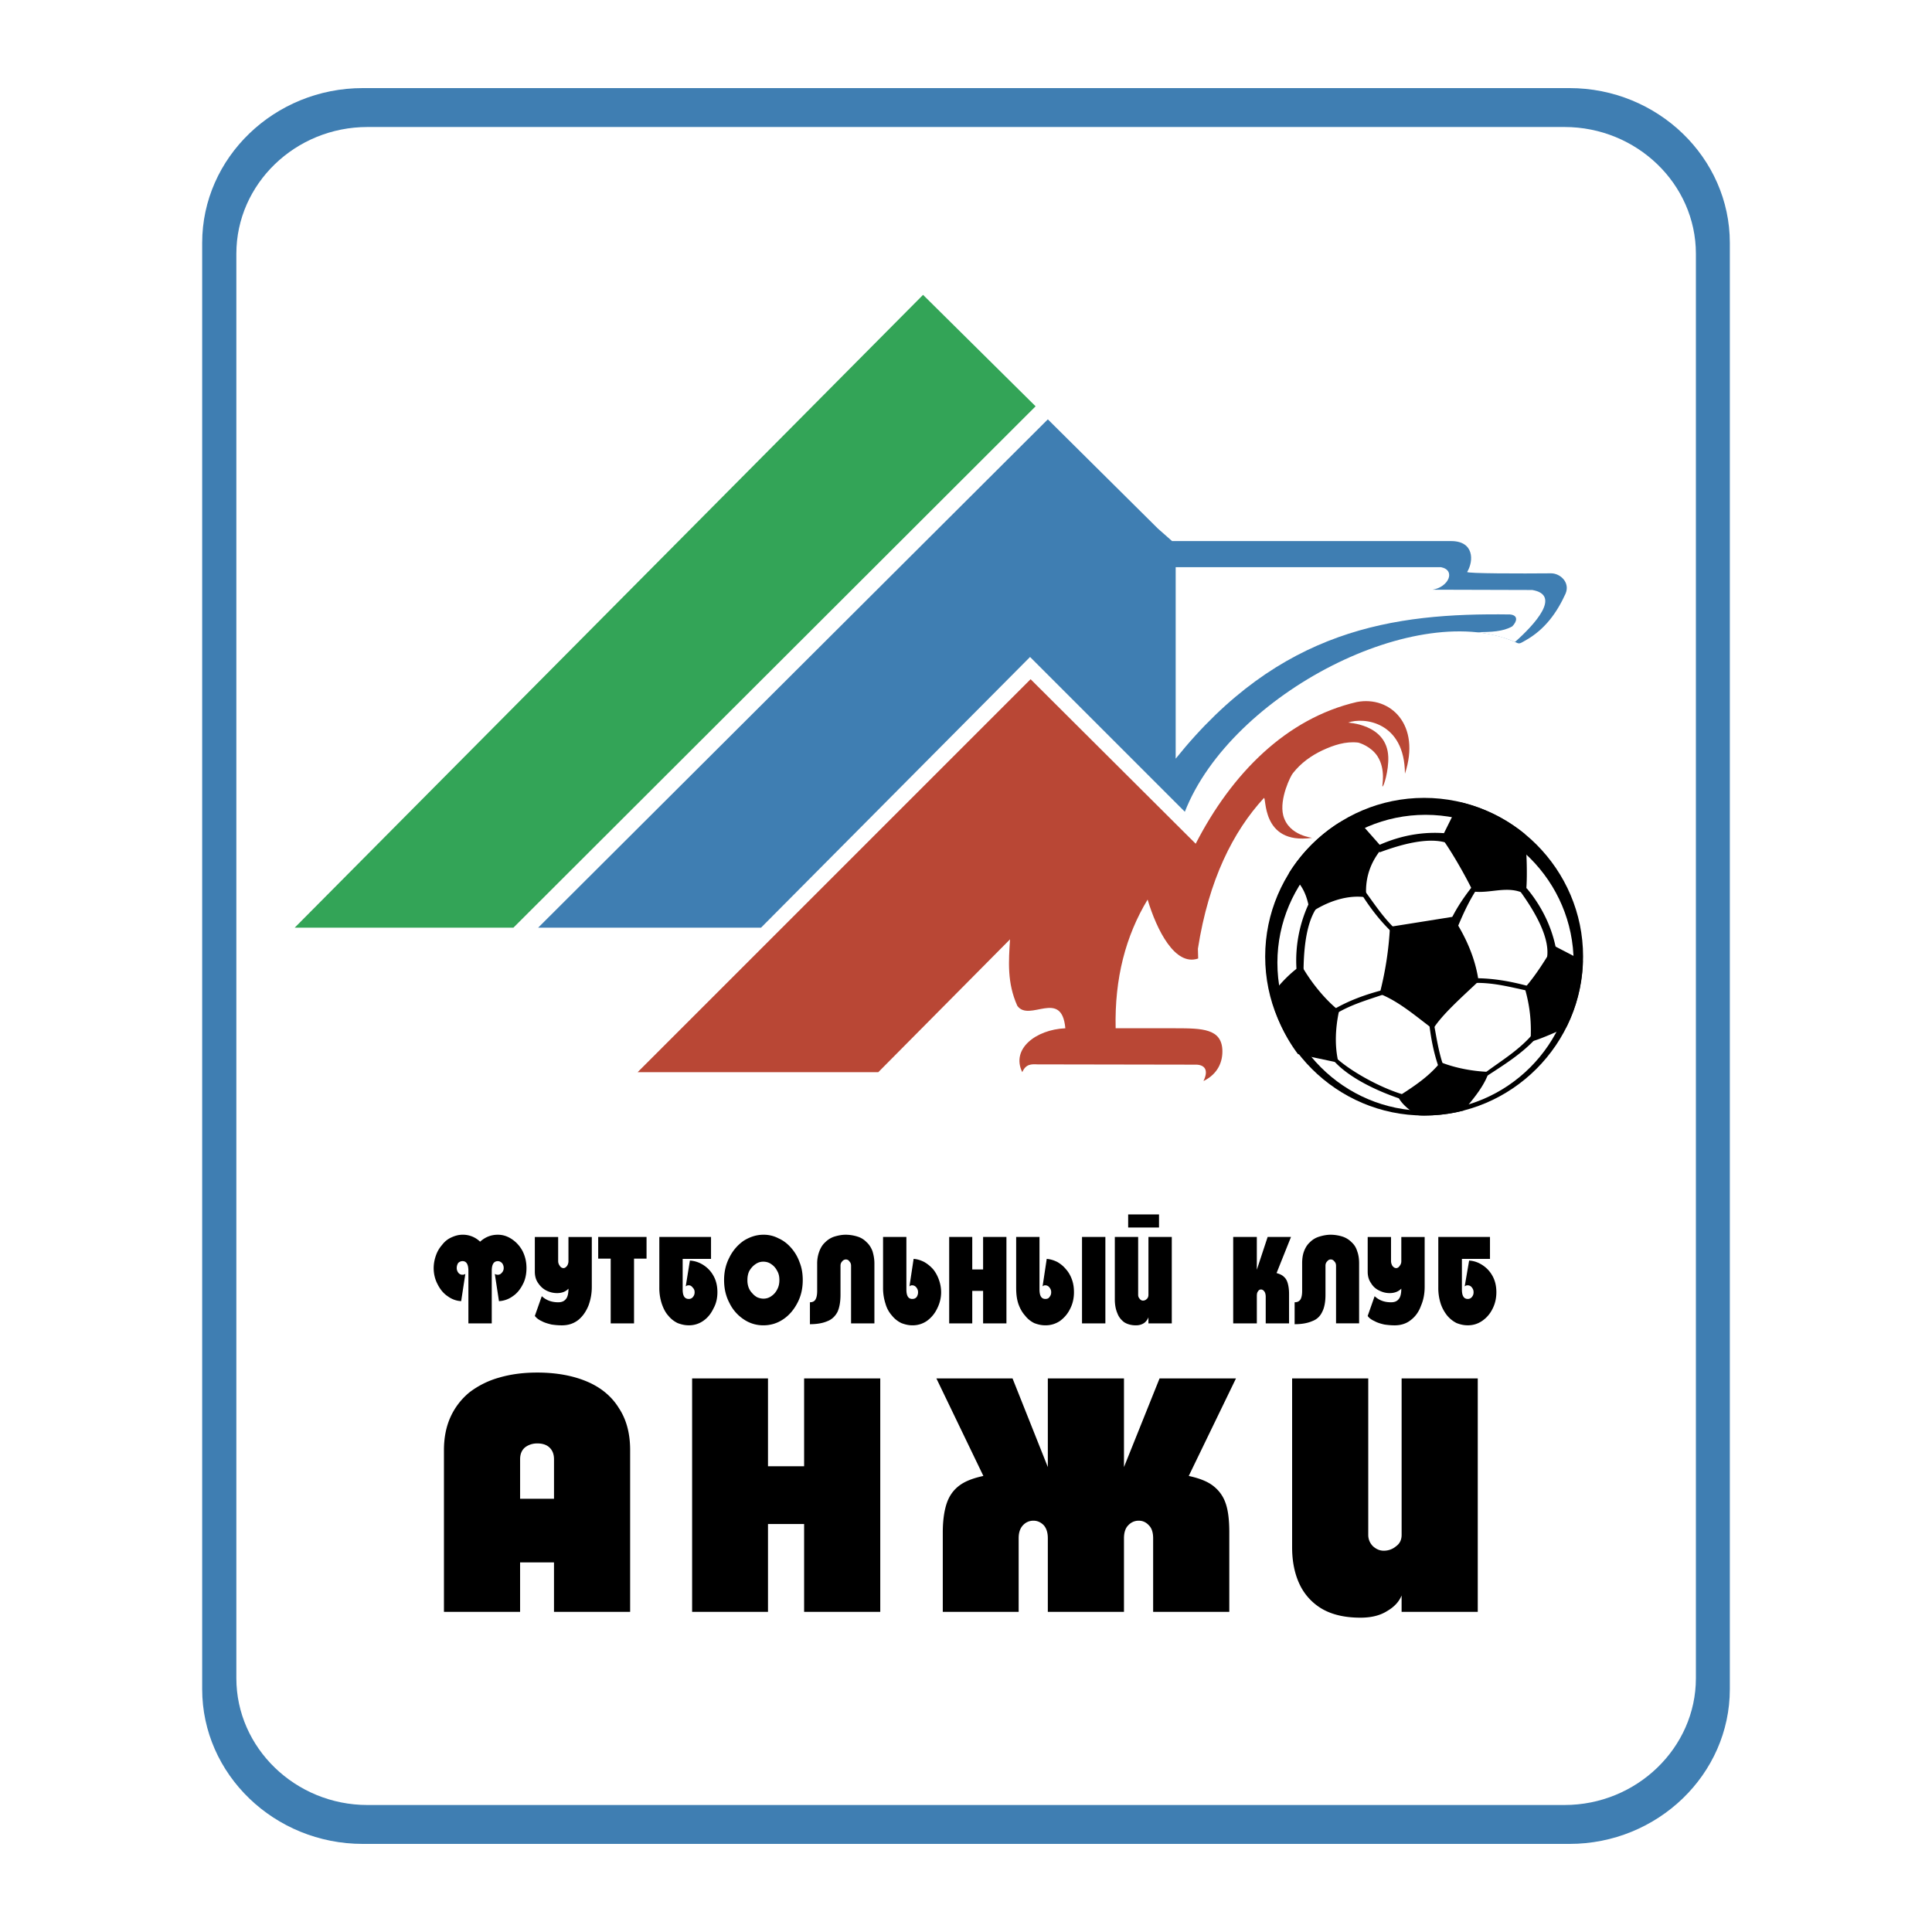 <svg xmlns="http://www.w3.org/2000/svg" width="2500" height="2500" viewBox="0 0 192.756 192.756"><g fill-rule="evenodd" clip-rule="evenodd"><path fill="#fff" d="M0 0h192.756v192.756H0V0z"/><path d="M36.197 183.967h120.389c8.789 0 16-6.932 16-15.443V24.233c0-8.512-7.211-15.444-16-15.444H36.197c-8.817 0-16.026 6.932-16.026 15.444v144.29c0 8.512 7.209 15.444 16.026 15.444z" fill="#3f7eb2"/><path d="M36.668 180.086h119.419c7.209 0 13.113-5.713 13.113-12.645V25.314c0-6.959-5.904-12.643-13.113-12.643H36.668c-7.209 0-13.087 5.684-13.087 12.643v142.127c0 6.932 5.878 12.645 13.087 12.645z" fill="#fff"/><path d="M49.062 132.035v-5.24c0-.639.194-.971.61-.971.167 0 .305.084.416.193a.78.78 0 0 1 .166.5.652.652 0 0 1-.194.471.483.483 0 0 1-.388.193.561.561 0 0 1-.305-.082l.415 2.717a2.553 2.553 0 0 0 1.387-.498c.416-.277.749-.693.998-1.193.25-.471.36-1.025.36-1.607 0-.584-.11-1.109-.36-1.637a3.228 3.228 0 0 0-1.053-1.219c-.444-.307-.916-.473-1.442-.473-.666 0-1.248.223-1.774.693a2.453 2.453 0 0 0-1.747-.693c-.416 0-.776.111-1.137.277s-.666.416-.915.748a3.098 3.098 0 0 0-.61 1.055 3.81 3.81 0 0 0-.222 1.248c0 .582.138 1.137.388 1.607.249.5.582.916.998 1.193.416.305.859.471 1.358.498l.416-2.717a.472.472 0 0 1-.277.082.5.5 0 0 1-.416-.193.753.753 0 0 1-.166-.471c0-.195.055-.361.139-.5a.608.608 0 0 1 .443-.193c.389 0 .582.332.582.971v5.24h2.33v.001zM56.049 132.229c.638 0 1.165-.166 1.636-.527.443-.359.776-.83 1.026-1.441a5.279 5.279 0 0 0 .333-1.885v-4.963h-2.329v2.412a.863.863 0 0 1-.139.471c-.111.139-.222.223-.361.223a.433.433 0 0 1-.36-.223.754.754 0 0 1-.167-.471v-2.412H53.36v3.465c0 .443.111.832.333 1.137.222.334.499.584.832.75.333.166.693.248 1.054.248.471 0 .859-.139 1.137-.443 0 .473-.083.832-.25 1.027-.167.221-.416.332-.776.332-.638 0-1.192-.195-1.636-.609l-.693 1.969c.166.221.389.387.693.525.305.166.637.25.97.334.36.053.692.081 1.025.081zM60.929 132.035h2.329v-6.461h1.248v-2.162h-4.824v2.162h1.247v6.461zM65.782 123.412h5.157v2.189H68.11v3.051c0 .639.194.943.61.943a.5.5 0 0 0 .416-.195c.111-.139.167-.277.167-.471s-.056-.332-.195-.473c-.111-.139-.222-.221-.388-.221a.413.413 0 0 0-.305.111l.416-2.578c.499.027.97.193 1.386.471.416.277.749.637.999 1.109.25.471.36.998.36 1.58 0 .555-.11 1.109-.388 1.607-.25.527-.582.943-1.026 1.248a2.458 2.458 0 0 1-1.442.443c-.388 0-.748-.082-1.109-.221a2.698 2.698 0 0 1-.943-.75c-.277-.305-.471-.693-.637-1.164a5.04 5.04 0 0 1-.25-1.637v-5.042h.001zM79.784 125.963c-.194-.555-.472-1.025-.832-1.441s-.776-.75-1.275-.971a3.171 3.171 0 0 0-1.525-.361c-.693 0-1.358.223-1.969.609a4.389 4.389 0 0 0-1.414 1.664c-.361.693-.527 1.443-.527 2.246 0 .832.166 1.582.527 2.273a4.1 4.1 0 0 0 1.414 1.637c.61.416 1.275.609 1.969.609.722 0 1.387-.193 1.997-.609.583-.389 1.054-.943 1.414-1.637.361-.691.527-1.441.527-2.273-.002-.609-.085-1.191-.306-1.746zm-2.246 2.689a1.71 1.71 0 0 1-.583.666 1.322 1.322 0 0 1-.804.248c-.193 0-.416-.055-.61-.139a1.762 1.762 0 0 1-.499-.416 1.573 1.573 0 0 1-.361-.582 2.068 2.068 0 0 1-.111-.721c0-.332.056-.637.194-.914.166-.277.36-.5.61-.666a1.3 1.3 0 0 1 .776-.25c.305 0 .583.084.804.25.25.166.444.389.583.666.166.277.222.582.222.914 0 .335-.055.64-.221.944zM84.386 123.189c-.416 0-.804.084-1.165.195a2.255 2.255 0 0 0-.887.555c-.25.221-.444.525-.583.887a3.413 3.413 0 0 0-.222 1.219v2.746c0 .389-.056.666-.167.859s-.305.277-.555.277v2.189c.721 0 1.303-.109 1.747-.305.444-.166.776-.498.999-.914.194-.416.304-.998.304-1.719v-2.885c0-.193.056-.332.167-.443a.472.472 0 0 1 .36-.193c.139 0 .277.055.36.193.111.111.167.25.167.443v5.74h2.329v-5.99c0-.443-.083-.859-.193-1.219-.139-.361-.333-.666-.583-.887a2.088 2.088 0 0 0-.887-.555 4.02 4.02 0 0 0-1.191-.193zM90.431 123.412v5.24c0 .639.194.943.582.943.194 0 .333-.057.444-.195.083-.139.138-.277.138-.471s-.055-.332-.166-.473a.525.525 0 0 0-.416-.221.352.352 0 0 0-.277.111l.416-2.746c.388.027.721.139 1.054.307.333.193.61.414.887.721.25.305.444.664.582 1.053.139.389.222.805.222 1.248 0 .555-.138 1.109-.388 1.607a3.23 3.23 0 0 1-1.026 1.248 2.482 2.482 0 0 1-1.469.443c-.36 0-.721-.082-1.081-.221a2.698 2.698 0 0 1-.943-.75 2.957 2.957 0 0 1-.638-1.164 5.068 5.068 0 0 1-.249-1.637v-5.045h2.328v.002zM94.7 132.035h2.302v-3.244h1.082v3.244h2.328v-8.623h-2.328v3.244h-1.082v-3.244H94.7v8.623zM107.953 132.035h2.33v-8.623h-2.33v8.623zm-4.242-8.623v5.24c0 .639.195.943.584.943.193 0 .332-.057.414-.195.111-.139.168-.277.168-.471s-.057-.332-.168-.473a.519.519 0 0 0-.414-.221.351.351 0 0 0-.277.111l.414-2.746c.361.027.721.139 1.055.307.332.193.609.414.859.721.277.305.471.664.609 1.053s.195.805.195 1.248c0 .555-.111 1.109-.361 1.607-.25.527-.582.916-1.025 1.248a2.543 2.543 0 0 1-1.469.443c-.389 0-.75-.082-1.109-.221a2.604 2.604 0 0 1-.916-.75c-.277-.305-.498-.693-.666-1.164-.166-.498-.221-1.025-.221-1.637v-5.045h2.328v.002zM116.91 123.412h-2.33v5.768c0 .166-.055.332-.166.416a.51.51 0 0 1-.389.166.39.39 0 0 1-.305-.166.565.565 0 0 1-.166-.416v-5.768h-2.328v6.238c0 .5.082.971.248 1.357.139.389.389.693.693.916.305.193.693.305 1.164.305.334 0 .582-.082.805-.221a1.26 1.26 0 0 0 .443-.582v.609h2.33v-8.622h.001zm-4.353-2.246v1.303h3.078v-1.303h-3.078zM123.037 123.412v8.623h2.357v-2.717c0-.223.027-.361.111-.473.082-.139.193-.193.305-.193.139 0 .248.084.332.193.084.111.139.305.139.527v2.662h2.328v-2.939c0-.443-.055-.805-.137-1.082-.084-.277-.195-.471-.389-.637-.166-.166-.416-.277-.721-.361l1.441-3.604h-2.33l-1.08 3.271v-3.271h-2.356v.001zM132.77 123.189c-.416 0-.805.084-1.164.195a2.18 2.18 0 0 0-.916.555c-.25.221-.443.525-.582.887-.139.359-.193.775-.193 1.219v2.746c0 .389-.057.666-.168.859-.139.193-.305.277-.582.277v2.189c.721 0 1.305-.109 1.748-.305.471-.166.803-.498.998-.914.221-.416.332-.998.332-1.719v-2.885c0-.193.055-.332.166-.443.111-.139.223-.193.361-.193s.25.055.359.193c.111.111.168.25.168.443v5.74h2.301v-5.99c0-.443-.057-.859-.195-1.219a1.902 1.902 0 0 0-.555-.887 2.252 2.252 0 0 0-.887-.555 4.025 4.025 0 0 0-1.191-.193zM139.146 132.229c.609 0 1.164-.166 1.607-.527.473-.359.805-.83 1.025-1.441.25-.582.361-1.219.361-1.885v-4.963h-2.33v2.412a.71.71 0 0 1-.164.471c-.084.139-.223.223-.334.223-.166 0-.277-.084-.389-.223a.948.948 0 0 1-.139-.471v-2.412h-2.328v3.465c0 .443.111.832.332 1.137.195.334.473.584.832.75.334.166.666.248 1.025.248.473 0 .859-.139 1.164-.443 0 .473-.082.832-.248 1.027-.166.221-.416.332-.777.332-.664 0-1.191-.195-1.635-.609l-.693 1.969c.139.221.389.387.693.525.305.166.609.25.971.334.361.053.695.081 1.027.081zM143.5 123.412h5.156v2.189h-2.801v3.051c0 .639.195.943.584.943a.496.496 0 0 0 .414-.195c.111-.139.166-.277.166-.471s-.055-.332-.166-.473a.519.519 0 0 0-.414-.221.42.42 0 0 0-.307.111l.443-2.578c.5.027.943.193 1.359.471s.748.637.998 1.109c.25.471.361.998.361 1.58 0 .555-.111 1.109-.361 1.607-.25.527-.609.943-1.053 1.248s-.916.443-1.441.443c-.389 0-.75-.082-1.109-.221a2.953 2.953 0 0 1-.943-.75 3.887 3.887 0 0 1-.639-1.164 5.069 5.069 0 0 1-.248-1.637v-5.042h.001zM61.733 140.465c-.721-1.166-1.802-2.053-3.188-2.635-1.387-.584-3.05-.889-4.936-.889h-.028c-1.386 0-2.634.168-3.771.5a8.744 8.744 0 0 0-2.967 1.469 6.823 6.823 0 0 0-1.885 2.441c-.444.969-.665 2.08-.665 3.326v16.137h7.597v-4.934h3.382v4.934h7.597v-16.137c.001-1.634-.359-3.048-1.136-4.212zm-6.46 9.066h-3.382v-3.938c0-.527.167-.916.499-1.193.333-.25.749-.389 1.192-.389h.028c.471 0 .887.111 1.192.389s.471.666.471 1.193v3.938zM69.053 160.814h7.57v-8.761h3.604v8.761h7.597v-23.289h-7.597v8.762h-3.604v-8.762h-7.57v23.289zM115.689 137.525h7.625l-4.713 9.73c1.025.223 1.83.527 2.412.971s1.025 1.027 1.275 1.775c.25.721.359 1.691.359 2.883v7.93h-7.598v-7.348c0-.553-.137-.998-.416-1.275-.275-.305-.609-.471-1.025-.471s-.775.166-1.053.471c-.277.277-.416.723-.416 1.275v7.348h-7.598v-7.348c0-.553-.139-.998-.416-1.303-.277-.277-.609-.443-1.025-.443s-.777.166-1.053.471c-.277.307-.416.723-.416 1.275v7.348h-7.57v-7.93c0-1.164.139-2.135.388-2.883.25-.748.666-1.332 1.248-1.775s1.385-.748 2.413-.971l-4.687-9.73h7.597l3.521 8.844v-8.844h7.598v8.844l3.55-8.844zM147.438 137.525h-7.598v15.609c0 .471-.166.859-.555 1.137a1.864 1.864 0 0 1-1.248.443c-.389 0-.748-.166-1.053-.443a1.572 1.572 0 0 1-.473-1.137v-15.609h-7.596v16.857c0 1.387.248 2.633.748 3.688a5.59 5.59 0 0 0 2.273 2.467c1.025.582 2.301.859 3.799.859 1.082 0 1.969-.221 2.662-.664.721-.416 1.191-.943 1.441-1.553v1.635h7.598v-23.289h.002z"/><path fill="#33a457" d="M92.094 29.418l-62.69 63.134h21.821l52.097-52.015-11.228-11.119z"/><path d="M53.693 92.552h22.236l26.84-27.006 15.443 15.443c4.631-11.839 23.428-21.405 33.189-16.83.248.111.498-.111.721-.222 2.078-1.137 3.271-2.939 4.076-4.713.471-1.109-.527-2.024-1.443-2.024-2.967.027-8.484.027-8.373-.139.666-1.109.693-3.078-1.607-3.078h-27.838l-1.414-1.248-10.98-10.896-50.85 50.713z" fill="#3f7eb2"/><path d="M87.63 106.969l13.141-13.252c-.139 2.19-.305 4.324.723 6.627 1.191 1.691 4.436-1.748 4.795 2.246-2.967.137-5.434 2.078-4.297 4.379.361-.83.916-.803 1.525-.775l15.859.027c.777.029 1.248.5.693 1.637 1.471-.721 1.941-1.969 1.885-3.133-.109-2.08-1.996-2.135-4.658-2.135h-5.988c-.111-4.992.998-9.207 3.189-12.839.914 3.05 2.744 6.683 5.045 5.879l-.027-.971c1.082-6.904 3.521-11.701 6.572-15.028.305-.333-.361 4.687 4.795 3.965.195-.027-2.301-.139-2.855-2.246-.416-1.664.777-4.021.971-4.214.805-1.026 1.83-1.747 2.939-2.274 1.137-.526 2.301-.914 3.549-.776.166.028 1.303.388 1.941 1.359.859 1.331.443 2.967.498 3.022.111.083.639-1.58.582-2.967-.137-3.327-4.131-3.382-3.992-3.41 1.525-.554 5.629-.11 5.656 5.102 1.607-4.879-1.441-7.791-4.797-7.153-7.041 1.636-12.477 7.126-16.08 14.141l-16.471-16.414-39.206 39.205H87.63v-.002z" fill="#b94735"/><path d="M117.297 75.694c10.398-12.949 21.711-14.557 33.355-14.39.861.083.693.721.223 1.192-.943.527-2.053.555-3.521.583 1.33.166 2.635.471 3.799.97 1.969-1.747 4.658-4.686 1.719-5.185l-9.953-.028c1.607-.25 2.355-1.941.859-2.246h-26.48v19.104h-.001z" fill="#fff"/><path d="M142.086 111.295c8.732 0 15.859-7.125 15.859-15.859 0-8.707-7.127-15.832-15.859-15.832-8.734 0-15.859 7.125-15.859 15.832 0 8.734 7.125 15.859 15.859 15.859z"/><path d="M142.225 110.824c8.15 0 14.777-6.627 14.777-14.778 0-8.097-6.627-14.751-14.777-14.751-8.125 0-14.779 6.655-14.779 14.751-.001 8.151 6.654 14.778 14.779 14.778z" fill="#fff"/><path d="M142.973 102.672c.887-1.441 2.939-3.244 4.547-4.77-.332-2.384-1.33-4.519-2.578-6.432-2.078.333-4.158.666-6.266.998a33.11 33.11 0 0 1-1.027 6.682c1.941.778 3.55 2.192 5.324 3.522zM133.629 82.071a15.743 15.743 0 0 0-5.047 5.074c1.164.888 1.83 1.886 2.107 3.965 1.637-1.137 3.744-1.885 5.629-1.58-.166-1.857.389-3.521 1.607-4.936l-2.301-2.606-1.995.083zM152.123 83.208a15.938 15.938 0 0 0-6.516-3.189l-1.775 3.577c.998 1.359 2.385 3.799 3.133 5.351 1.775.222 3.439-.638 5.158.222.221.582.332-3.244 0-5.961zM156.254 102.506a15.464 15.464 0 0 0 1.664-6.654l-2.885-1.498c-.859 1.414-1.773 2.912-2.91 4.214.498 1.719.693 3.355.582 5.268-.305.305 1.553-.387 3.549-1.33zM142.086 111.295c1.357 0 2.689-.166 3.938-.498 1.053-1.248 2.105-2.523 2.521-3.855-1.662-.055-3.465-.416-4.824-.971-1.109 1.387-2.551 2.357-4.158 3.383-.25 0 .527 1.221 1.941 1.914.193.027.387.027.582.027zM126.809 99.373a15.422 15.422 0 0 0 2.689 5.795l4.047.859c-.416-1.691-.305-3.521.057-5.186-1.332-1.053-2.689-2.689-3.66-4.354.193-.608-1.942 1.111-3.133 2.886z"/><path d="M133.047 101.285c1.662-1.053 3.41-1.523 5.102-2.107l-.139-.416c-1.719.445-3.467 1.055-5.129 2.053l.166.47zM139.701 93.134c-1.498-1.275-2.467-2.801-3.549-4.27l-.361.277c.943 1.497 2.053 2.967 3.521 4.27l.389-.277zM145.303 92.801c.748-1.83 1.441-3.299 2.494-4.769l-.332-.305c-1.137 1.386-2.191 2.8-2.967 4.603l.805.471zM147.076 98.068c1.969-.055 3.715.445 5.463.805l.111-.443c-1.721-.471-3.521-.832-5.463-.832l-.111.47zM144.387 107.303c-.805-1.803-1.025-3.605-1.359-5.352l-.443.084c.195 1.746.555 3.576 1.303 5.35l.499-.082zM153.064 103.004c-1.469 1.775-3.271 2.801-4.963 4.076l.027.416c1.721-1.137 3.771-2.355 5.27-4.076l-.334-.416zM140.256 109.271c-2.107-.555-5.131-2.135-6.82-3.605l-.389.139c1.553 1.775 4.574 3.162 7.014 3.938l.195-.472zM130.053 96.877c.027-2.523.332-5.628 1.912-6.987l-1.164-.194a13.481 13.481 0 0 0-1.441 7.126l.693.055zM137.648 85.039c2.385-.888 5.408-1.692 7.236-.721l-.248-1.137c-2.107-.25-4.576 0-7.182 1.192l.194.666zM151.707 88.975c1.496 2.08 3.049 4.769 2.605 6.766l1.025-.527c-.305-2.079-1.191-4.408-3.021-6.599l-.609.36z"/></g></svg>